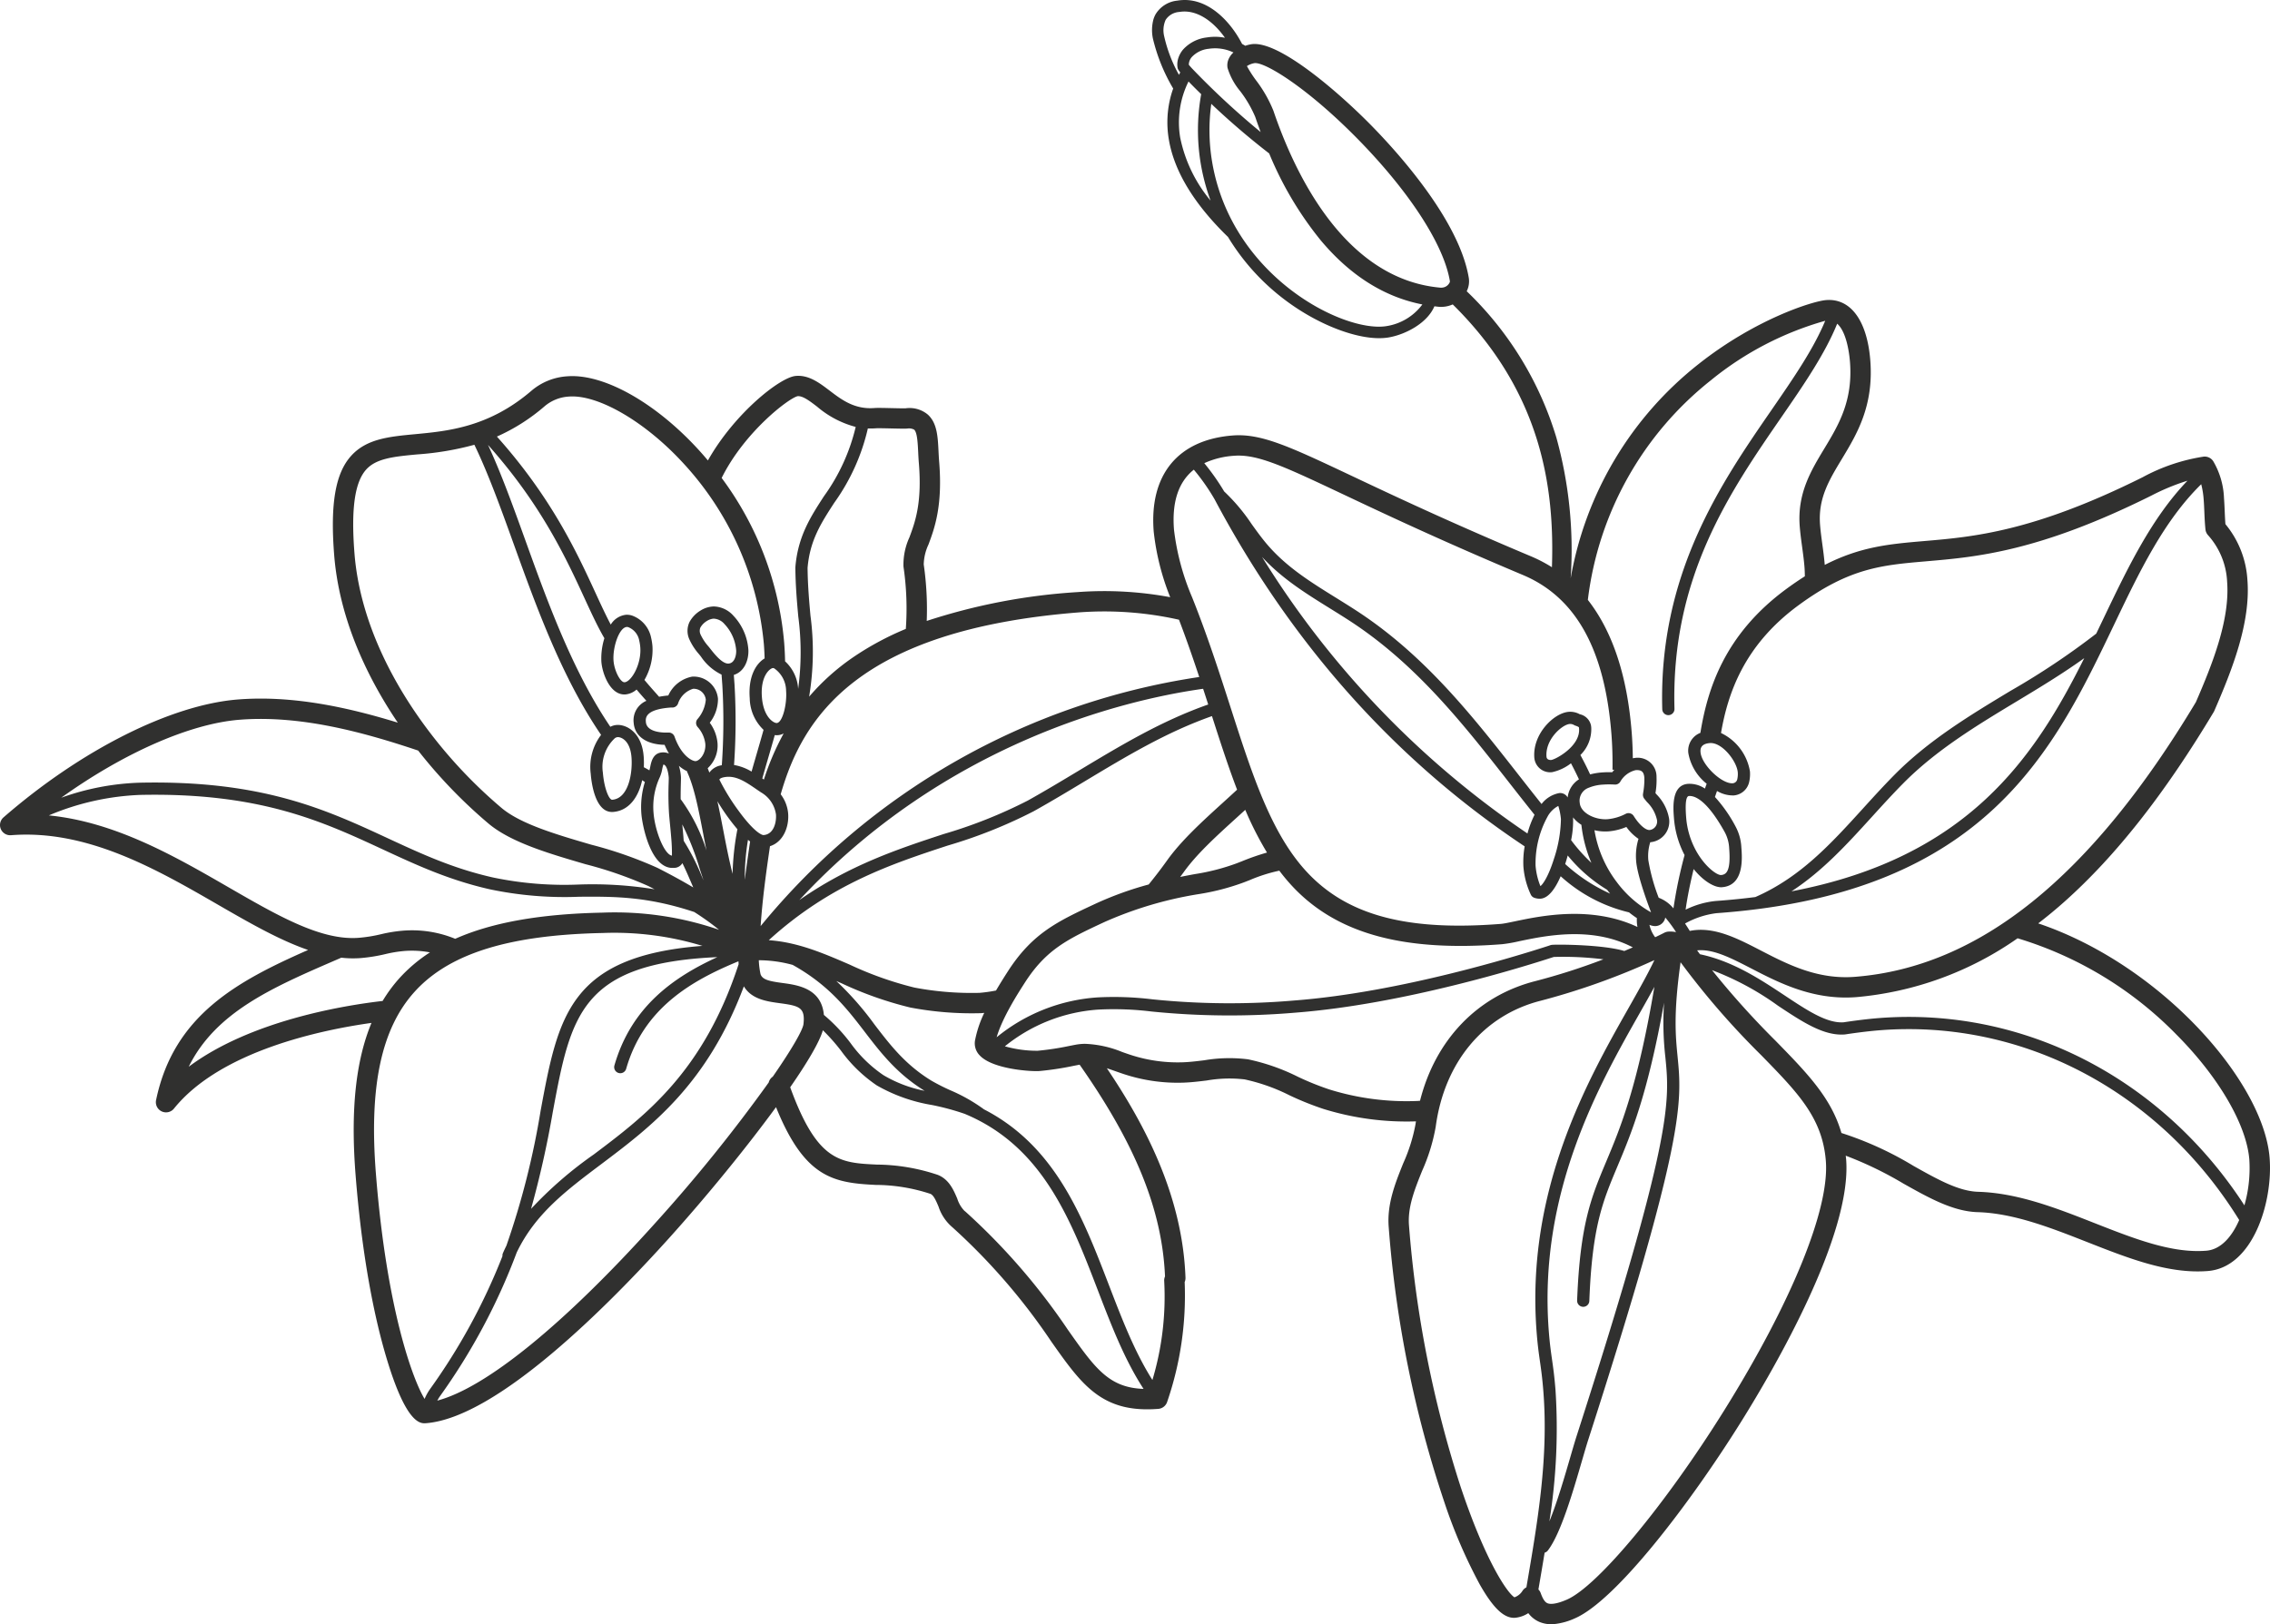 <svg xmlns="http://www.w3.org/2000/svg" viewBox="0 0 359.226 257.094"><defs><style>.cls-1{fill:#30302f;}</style></defs><g id="Layer_2" data-name="Layer 2"><g id="_&#xCE;&#xD3;&#xC8;_1" data-name="&#x2014;&#xCE;&#xD3;&#xC8;_1"><path class="cls-1" d="M359.166,183.291c-.952-12.099-17.187-30.576-36.619-37.128,1.425-1.095,2.836-2.259,4.23-3.505,8.107-7.244,15.807-17.042,23.54-29.952a1.624,1.624,0,0,0,.095-.186c2.814-6.474,5.772-13.948,5.24-20.716a15.239,15.239,0,0,0-3.48-8.836l-.008-.099c-.05-.635-.077-1.274-.106-1.95-.029-.674-.058-1.371-.112-2.063a12.431,12.431,0,0,0-1.7-5.845,1.612,1.612,0,0,0-1.54-.729,29.69,29.69,0,0,0-9.638,3.26c-17.302,8.625-26.837,9.441-34.498,10.096-5.488.469-10.109.865-15.805,3.779-.088-1.087-.234-2.177-.378-3.232-.147-1.081-.285-2.102-.365-3.119-.327-4.16,1.414-7.043,3.43-10.38,2.385-3.947,5.089-8.422,4.52-15.644-.494-6.281-3.107-9.848-6.989-9.543-2.094.165-11.114,2.968-20.131,10.087a55.251,55.251,0,0,0-20.296,33.967,66.473,66.473,0,0,0-2.253-22.256,53.354,53.354,0,0,0-14.197-23.197,3.508,3.508,0,0,0,.329-2.115c-1.536-9.211-11.404-20.047-15.576-24.278-4.984-5.055-14.566-13.418-18.869-12.701a6.155,6.155,0,0,0-.925.238q-.251-.151-.504-.286c-1.899-3.702-5.651-7.624-10.232-6.86a4.541,4.541,0,0,0-3.461,2.166,4.108,4.108,0,0,0-.337.803,6.583,6.583,0,0,0-.096,2.982,28.358,28.358,0,0,0,3.221,7.966c-.076.219-.154.438-.221.658a16.104,16.104,0,0,0-.469,7.395c.839,5.032,3.991,10.226,9.365,15.442a35.337,35.337,0,0,0,8.882,9.861c5.578,4.25,12.37,6.736,16.516,6.045,2.565-.428,6.1-2.188,7.266-4.934.218.025.434.056.654.076h0a4.56,4.56,0,0,0,1.155-.044,4.62,4.62,0,0,0,1.09-.328c14.265,14.063,16.109,29.36,15.698,41.601a22.922,22.922,0,0,0-3.353-1.744c-12.841-5.402-21.709-9.591-28.186-12.649-9.914-4.682-14.439-6.819-19.001-6.46-8.638.68-13.187,6.209-12.482,15.171a39.121,39.121,0,0,0,2.614,10.424,56.997,56.997,0,0,0-14.666-.805,95.265,95.265,0,0,0-23.863,4.564,49.603,49.603,0,0,0-.475-8.944,7.873,7.873,0,0,1,.754-3.156c.956-2.575,2.265-6.101,1.685-13.133-.045-.552-.073-1.11-.1-1.65-.114-2.307-.221-4.486-1.73-5.813a4.51,4.51,0,0,0-3.463-.964c-.247.019-1.372-.007-2.193-.026-1.415-.033-2.306-.05-2.735-.017-3.165.249-5.189-1.291-7.147-2.781-1.611-1.226-3.289-2.492-5.354-2.294-2.528.243-9.726,6.003-13.871,13.375-.592-.707-1.158-1.347-1.68-1.911-6.825-7.377-14.904-11.856-20.582-11.409a9.66,9.66,0,0,0-5.661,2.285c-6.732,5.774-13.205,6.385-18.406,6.875-4.114.388-7.667.723-10.114,3.414-2.506,2.755-3.339,7.594-2.702,15.692.754,9.585,4.782,18.736,10.069,26.557-7.853-2.41-16.61-4.352-25.292-3.668-10.616.835-24.833,7.987-37.104,18.664a1.611,1.611,0,0,0,1.184,2.821c12.06-.949,23.061,5.402,32.767,11.005,4.932,2.847,9.695,5.593,14.25,7.159-11.21,4.944-21.277,10.338-24.056,23.77a1.611,1.611,0,0,0,2.832,1.337c7.377-9.153,23.381-12.459,31.256-13.56-2.512,6.041-3.316,13.9-2.516,24.058,1.101,13.987,3.22,23.318,4.804,28.683,3.209,10.868,5.49,10.688,6.349,10.621,11.319-.891,29.013-18.803,38.553-29.402,5.835-6.483,12.106-14.163,16.829-20.626,4.513,11.162,9.048,11.986,15.778,12.31a27.932,27.932,0,0,1,8.662,1.418c.517.23.886,1.097,1.276,2.014a7.229,7.229,0,0,0,2.194,3.271,97.781,97.781,0,0,1,15.649,18.091c4.819,6.839,8.003,11.357,16.933,10.655a1.611,1.611,0,0,0,1.407-1.111,51.849,51.849,0,0,0,2.768-18.961,1.597,1.597,0,0,0,.13-.681c-.461-13.062-6.504-24.349-12.442-33.163.444.145.893.303,1.349.464.56.198,1.139.403,1.713.582a27.205,27.205,0,0,0,9.034,1.233c1.262-.042,2.507-.194,3.712-.342a20.864,20.864,0,0,1,5.996-.172,29.822,29.822,0,0,1,7.118,2.527,47.104,47.104,0,0,0,5.312,2.136,44.367,44.367,0,0,0,14.677,1.978c-.022.148-.046.294-.066.443a26.809,26.809,0,0,1-1.945,6.192c-1.272,3.171-2.587,6.449-2.301,10.073a179.136,179.136,0,0,0,8.796,43.536,81.745,81.745,0,0,0,5.595,13.022c2.156,3.809,3.891,5.447,5.625,5.311a4.573,4.573,0,0,0,2.076-.734,4.35,4.35,0,0,0,1.748,1.388,4.85,4.85,0,0,0,2.343.345,10.48,10.48,0,0,0,3.306-.92c6.487-2.826,18.185-18.129,26.309-31.151,5.302-8.498,17.532-29.551,16.593-41.48-.016-.202-.045-.393-.065-.591a57.69,57.69,0,0,1,9.145,4.425c4.032,2.262,7.84,4.399,11.73,4.513,5.722.167,11.634,2.493,17.352,4.742,6.619,2.604,12.872,5.064,19.071,4.576C356.544,200.624,359.713,190.248,359.166,183.291ZM188.601,10.797a.935.935,0,0,0-.078-.086c-.176-.196-.311-.356-.395-.466a1.887,1.887,0,0,1,.492-1.236,4.232,4.232,0,0,1,2.65-1.284,6.745,6.745,0,0,1,3.922.581,3.001,3.001,0,0,0-.865,1.314,2.456,2.456,0,0,0-.069,1.126,10.498,10.498,0,0,0,1.999,3.678,18.566,18.566,0,0,1,2.386,4.086c.276.814.562,1.61.855,2.394A124.727,124.727,0,0,1,188.601,10.797Zm-4.369-5.049a4.052,4.052,0,0,1,.23-2.603,2.8,2.8,0,0,1,2.167-1.253c2.765-.461,5.4,1.509,7.219,4.085a8.118,8.118,0,0,0-2.877-.048,5.999,5.999,0,0,0-3.74,1.903,3.983,3.983,0,0,0-.777,1.412,3.194,3.194,0,0,0-.109,1.444c.028.165.054.312.428.773-.068.129-.141.256-.205.385A22.828,22.828,0,0,1,184.232,5.748Zm2.531,16.019a14.553,14.553,0,0,1,1.32-8.868c.577.599,1.264,1.286,2.004,2.007a32.039,32.039,0,0,0-.074,10.968,32.783,32.783,0,0,0,1.56,5.881A22.569,22.569,0,0,1,186.763,21.767Zm32.668,29.85c-6.723,1.121-24.578-7.796-27.621-26.042a30.213,30.213,0,0,1-.124-9.136l.057.054a119.404,119.404,0,0,0,9.103,7.795,54.96,54.96,0,0,0,8.125,13.712c4.668,5.593,10.08,9.011,16.118,10.191A8.738,8.738,0,0,1,219.431,51.617Zm8.489-6.085 0.0 0c-15.166-1.355-23.052-18.123-26.402-27.998a20.645,20.645,0,0,0-2.772-4.848,18.741,18.741,0,0,1-1.421-2.224,3.151,3.151,0,0,1,1.163-.464c1.593-.266,8.281,3.797,16.208,11.838,8.265,8.383,13.777,16.849,14.744,22.646a.425.425,0,0,1-.018.191,1.425,1.425,0,0,1-1.117.845A1.537,1.537,0,0,1,227.92,45.533Zm116.559,118.291c6.647,6.689,11.044,14.245,11.475,19.72a21.545,21.545,0,0,1-.779,7.253c-13.049-20.137-34.978-31.444-57.885-29.642-2.264.178-4.749.544-5.533.664-2.646.189-5.739-1.863-9.319-4.237-3.869-2.566-8.216-5.442-13.423-6.535-.149-.202-.298-.405-.447-.611.036-.004.07-.01.106-.013,2.514-.198,5.287,1.235,8.498,2.894,4.359,2.252,9.783,5.055,16.624,4.516a52.414,52.414,0,0,0,25.487-9.312A58.943,58.943,0,0,1,344.478,163.824Zm-80.93,3.571c.685,6.971,1.226,12.477-14.049,59.912-.287.891-.626,2.059-1.02,3.413-.876,3.013-2.055,7.064-3.289,10.101a94.037,94.037,0,0,0,.968-20.777c-.172-2.183-.363-3.521-.548-4.814-.182-1.273-.354-2.475-.509-4.442-1.729-21.978,7.951-39.068,14.356-50.377.835-1.473,1.625-2.872,2.348-4.202-2.681,15.887-5.403,22.371-7.643,27.704-2.305,5.487-4.125,9.82-4.584,21.94a.966.966,0,0,0,.929,1.002.933.933,0,0,0,.114-.002.967.967,0,0,0,.889-.927c.446-11.768,2.119-15.752,4.435-21.265,2.174-5.174,4.793-11.414,7.388-25.943A48.356,48.356,0,0,0,263.549,167.395Zm-6.504-16.864c-3.325-1.006-10.403-1.054-11.418-.974a1.658,1.658,0,0,0-.465.122c-5.242,1.706-23.631,7.374-40.143,8.673a119.672,119.672,0,0,1-22.658-.17,50.231,50.231,0,0,0-8.675-.303,28.156,28.156,0,0,0-15.968,6.311c.887-3.066,3.343-6.901,4.336-8.449l.101-.158c3.42-5.341,6.874-6.952,12.597-9.622a59.903,59.903,0,0,1,14.936-4.431,37.001,37.001,0,0,0,7.144-1.855q.45-.173.9-.35a25.416,25.416,0,0,1,4.72-1.505,30.003,30.003,0,0,0,2.446,2.87c7.003,7.192,17.442,9.978,32.852,8.765a23.872,23.872,0,0,0,2.673-.471c4.17-.873,11.526-2.408,17.969.976Q257.752,150.236,257.045,150.531Zm-120.18,12.827c2.483,3.239,5.051,6.587,9.453,9.306a20.461,20.461,0,0,1-6.519-2.479,20.834,20.834,0,0,1-5.174-5.04,27.02,27.02,0,0,0-4.247-4.494c-.377-4.21-4.154-4.729-6.525-5.049-2.152-.29-3.199-.525-3.499-1.404a13.191,13.191,0,0,1-.274-2.202,20.601,20.601,0,0,1,5.358.737C131.155,155.918,134.055,159.692,136.865,163.358Zm-39.604-46.471a.834.834,0,0,1,.472-.204c.503-.04,1.986.46,2.2,3.18.196,2.494-.457,6.528-3.046,6.731-.515.041-1.291-1.864-1.482-4.291A6.188,6.188,0,0,1,97.262,116.887Zm4.599,2.824c-.301-3.832-2.784-5.073-4.279-4.955a2.671,2.671,0,0,0-.996.286c-5.98-8.818-9.956-19.826-13.47-29.578-1.962-5.444-3.833-10.623-5.891-15.039,8.438,9.45,12.364,17.952,15.264,24.246,1.123,2.438,2.105,4.561,3.156,6.355a10.689,10.689,0,0,0-.476,3.735c.149,1.892,1.424,5.349,3.827,5.16a3.102,3.102,0,0,0,1.739-.773c.504.594,1.014,1.177,1.516,1.74l.041.046a3.341,3.341,0,0,0-2.01,3.496c.167,2.119,2.019,3.413,4.891,3.47a10.8,10.8,0,0,0,.69,1.378,2.327,2.327,0,0,0-1.069-.179c-.07.005-.141.014-.212.025-1.256.201-1.518,1.462-1.674,2.217-.044.209-.089.421-.143.599-.288-.178-.583-.339-.879-.497A13.808,13.808,0,0,0,101.861,119.711Zm-3.018-11.718c-.661.052-1.625-1.814-1.748-3.384-.168-2.136.88-5.272,2.082-5.366a.615.615,0,0,1,.285.047,2.813,2.813,0,0,1,1.7,2.118,7.087,7.087,0,0,1,.163,1.05C101.536,105.143,99.908,107.91,98.843,107.994Zm13.043-9.713a2.34,2.34,0,0,1,.986-.347c.031-.003.062-.004.092-.004a2.388,2.388,0,0,1,1.694.864,6.823,6.823,0,0,1,1.846,4.199c.019.672-.209,1.964-1.205,2.043-.987.077-2.246-1.523-2.851-2.293-.105-.134-.214-.269-.324-.406a7.858,7.858,0,0,1-1.26-1.899,1.379,1.379,0,0,1-.029-1.1A2.906,2.906,0,0,1,111.886,98.281Zm3.118,24.69c1.647-.13,3.071.845,4.719,1.973.241.165.482.33.727.493a4.806,4.806,0,0,1,2.346,3.466c.098,1.249-.338,3.153-1.945,3.28-.387.03-1.716-.736-3.981-3.856a33.94,33.94,0,0,1-3.025-4.921C113.901,123.199,114.367,123.021,115.004,122.971Zm7.305-17.224a.389.389,0,0,1,.259.084,4.381,4.381,0,0,1,1.833,3.526c.163,2.068-.55,5.019-1.475,5.091-.445.035-2.1-.856-2.353-4.08C120.306,106.979,121.849,105.783,122.309,105.747Zm.299,10.611a2.263,2.263,0,0,0,1.41-.258,40.833,40.833,0,0,0-3.13,7.297l-.073-.049-.18-.123c.31-1.098.627-2.196.938-3.264C121.934,118.721,122.279,117.535,122.608,116.358Zm67.787-7.329q.408,1.25.806,2.485c-7.389,2.597-13.785,6.444-20.53,10.501-2.611,1.57-5.31,3.194-8.047,4.721a75.886,75.886,0,0,1-13.299,5.289c-7.101,2.335-14.898,4.903-22.833,10.453,23.079-24.89,51.34-31.589,63.228-33.352l.441-.066C190.238,109.048,190.318,109.04,190.395,109.029Zm-82.679,17.473c-.009-1.022.016-1.975.033-2.604.016-.562.021-.796.009-.946a7.435,7.435,0,0,0-.322-1.729,5.396,5.396,0,0,0,1.337.875l-.06.028c1.146,2.443,1.83,6.003,2.555,9.772.171.89.347,1.799.532,2.719A27.619,27.619,0,0,0,107.716,126.502Zm10.147,12.744a36.825,36.825,0,0,1,.506-6.309c.112.093.223.18.334.264C118.399,135.263,118.113,137.266,117.863,139.246Zm-1.167-7.982a42.64,42.64,0,0,0-.765,7.061c-.6-2.378-1.062-4.767-1.498-7.035-.296-1.537-.586-3.039-.906-4.468A33.284,33.284,0,0,0,116.697,131.264Zm-6.366-17.38a.967.967,0,0,0,.057,1.18,4.867,4.867,0,0,1,1.229,2.659c.126,1.599-.927,2.708-1.519,2.755-.516.041-2.269-.803-3.352-3.876a.966.966,0,0,0-.957-.644c-.573.027-3.441.073-3.579-1.68-.046-.587-.154-1.96,3.837-2.274a2.142,2.142,0,0,1,.291-.006.967.967,0,0,0,.957-.614,3.625,3.625,0,0,1,2.387-2.353,1.931,1.931,0,0,1,2.014,1.724A5.465,5.465,0,0,1,110.33,113.884Zm-5.9,9.103a5.518,5.518,0,0,0,.369-1.254,4.824,4.824,0,0,1,.183-.708c.473.018.771,1.076.849,2.07.004.083-.005.422-.014.749a48.988,48.988,0,0,0,.055,4.919c.05.629.11,1.254.171,1.877.059.609.118,1.215.166,1.824a28.439,28.439,0,0,1,.126,2.977c-1.216-.18-2.689-3.943-2.909-6.742A11.11,11.11,0,0,1,104.43,122.988Zm3.766,10.104c-.019-.249-.038-.505-.06-.778-.048-.607-.107-1.212-.166-1.818a43.886,43.886,0,0,1,2.77,7.061c.196.602.393,1.207.597,1.812-.081-.187-.162-.374-.243-.564A35.242,35.242,0,0,0,108.196,133.092Zm-10.301,36.753a.966.966,0,0,0,1.196-.662c2.774-9.638,10.368-13.971,17.77-17.017.007.152.018.304.029.456-5.575,17.053-14.769,23.982-22.926,30.12a62.376,62.376,0,0,0-9.922,8.608,154.637,154.637,0,0,0,3.424-15.256c2.86-15.378,4.394-23.615,26.055-24.589-6.947,3.183-13.614,7.854-16.288,17.144A.967.967,0,0,0,97.896,169.844Zm23.765-21.021c9.725-8.861,19.535-12.091,28.268-14.963a77.268,77.268,0,0,0,13.637-5.437c2.765-1.542,5.478-3.174,8.102-4.753,6.641-3.995,12.939-7.782,20.127-10.316,1.325,4.116,2.588,8.026,3.975,11.648-.741.686-1.491,1.372-2.227,2.04-3.241,2.945-6.593,5.991-8.845,9.148-.933,1.308-1.915,2.585-2.917,3.816a53.126,53.126,0,0,0-8.391,3.033c-6.037,2.815-10.025,4.675-13.949,10.804l-.1.156c-.56.874-1.148,1.816-1.719,2.792a23.78,23.78,0,0,1-2.611.369,48.552,48.552,0,0,1-10.3-.835,55.099,55.099,0,0,1-10.264-3.642C130.258,150.87,126.255,149.143,121.661,148.823Zm78.842-13.87a36.937,36.937,0,0,0-3.945,1.371q-.44.172-.881.342a34.208,34.208,0,0,1-6.562,1.693q-1.207.218-2.35.453c.183-.251.374-.496.554-.749,2.052-2.876,5.13-5.673,8.389-8.635.447-.406.901-.82,1.355-1.235A52.67,52.67,0,0,0,200.503,134.954Zm41.216-3.02a144.371,144.371,0,0,1-41.998-43.773c3.13,3.397,6.792,5.688,10.664,8.092,1.061.659,2.159,1.34,3.239,2.043,10.559,6.875,18.039,16.435,25.274,25.679,1.286,1.643,2.612,3.334,3.944,4.999A15.533,15.533,0,0,0,241.72,131.933Zm3.109-2.539c.014-.023.029-.045.041-.068a4.09,4.09,0,0,1,1.735-1.754,10.008,10.008,0,0,1,.414,2.092,20.961,20.961,0,0,1-1.123,6.337c-.875,2.772-1.742,3.992-2.124,4.264a10.841,10.841,0,0,1-.766-3.237A15.408,15.408,0,0,1,244.829,129.394Zm.643-9.097c-.116.009-.696.027-.738-.517-.217-2.757,2.493-5.088,3.667-5.18a1.174,1.174,0,0,1,.678.158.966.966,0,0,0,.23.106c.462.144.559.266.557.266.01.069.018.138.023.206C250.107,118.101,246.189,120.214,245.472,120.297Zm5.995,4.377c.008-.003.017-.003.025-.006l.021-.011a6.801,6.801,0,0,1,2.114-.457,14.025,14.025,0,0,1,1.913-.009.965.965,0,0,0,.836-.393,3.824,3.824,0,0,1,2.449-1.886c.943-.074,1.321.249,1.395,1.194a11.766,11.766,0,0,1-.182,2.359l-.031.224a.966.966,0,0,0,.2.735c.139.175.281.348.424.523a5.668,5.668,0,0,1,1.579,2.794,1.357,1.357,0,0,1-1.139,1.643c-.654.051-1.673-.84-2.536-2.218a.966.966,0,0,0-1.255-.35,7.723,7.723,0,0,1-2.853.855c-1.943.153-4.303-.948-4.432-2.596A2.174,2.174,0,0,1,251.466,124.674Zm7.455,11.627c.166,2.114,1.598,6.109,2.359,8.111a17.385,17.385,0,0,1-5.419-4.777.96.96,0,0,0-.092-.122,18.48,18.48,0,0,1-3.445-8.099,7.312,7.312,0,0,0,2.255.182,9.169,9.169,0,0,0,2.796-.699,7.333,7.333,0,0,0,1.918,1.882A9.195,9.195,0,0,0,258.922,136.301Zm-8.665-5.743a21.041,21.041,0,0,0,1.581,6.02,27.001,27.001,0,0,1-3.207-3.588,15.424,15.424,0,0,0,.314-3.476c-.003-.043-.008-.089-.012-.134A5.198,5.198,0,0,0,250.257,130.558Zm-2.168,4.856a24.281,24.281,0,0,0,6.238,5.43q.237.314.479.61a27.079,27.079,0,0,1-7.114-4.686C247.836,136.321,247.968,135.868,248.089,135.414Zm13.852,11.179a1.631,1.631,0,0,0,1.59-1.359,21.054,21.054,0,0,1,1.708,2.316,4.451,4.451,0,0,0-1.239-.083,1.615,1.615,0,0,0-.618.177c-.021.011-.533.275-1.436.706l-.04-.026a5.038,5.038,0,0,1-.88-1.931A2.383,2.383,0,0,0,261.941,146.593Zm90.499-54.536c.472,5.997-2.294,12.988-4.941,19.083-16.618,27.709-34.269,41.934-53.955,43.483-5.926.466-10.69-1.995-14.893-4.167-3.497-1.807-6.801-3.514-10.23-3.244a8.103,8.103,0,0,0-1.011.147c-.257-.416-.508-.811-.751-1.175a13.688,13.688,0,0,1,4.983-1.637c.06-.004.487-.035.872-.065,41.813-3.29,52.548-25.745,62.019-45.557,4.038-8.447,7.875-16.457,13.812-22.276a13.516,13.516,0,0,1,.39,2.459c.05.634.077,1.271.105,1.946.029.675.058,1.373.113,2.066.018.23.039.459.063.687a1.613,1.613,0,0,0,.41.912A11.856,11.856,0,0,1,352.44,92.057Zm-68.931,49.029c4.922-3.21,8.757-7.425,12.757-11.826,1.583-1.742,3.22-3.543,4.92-5.262,5.246-5.304,11.714-9.206,17.968-12.979,3.572-2.155,7.236-4.366,10.68-6.842C322.003,119.852,311.467,135.76,283.509,141.086Zm21.335-52.239c7.934-.679,17.808-1.523,35.66-10.422a34.97,34.97,0,0,1,5.665-2.333c-5.709,5.957-9.45,13.776-13.381,21.999q-.526,1.1-1.059,2.209a118.865,118.865,0,0,1-13.573,9.063c-6.356,3.834-12.929,7.799-18.345,13.275-1.729,1.748-3.38,3.564-4.976,5.322-5.103,5.614-9.925,10.917-17.052,14.036q-2.618.336-5.422.559c-.379.03-.799.06-.872.065a14.003,14.003,0,0,0-4.738,1.372c.256-1.847.686-4.018,1.271-6.428,1.543,1.915,3.315,2.966,4.494,2.873,3.53-.278,3.184-4.668,3.054-6.321a7.759,7.759,0,0,0-.885-3.231,22.503,22.503,0,0,0-3.293-4.732c.111-.322.221-.642.329-.947a4.922,4.922,0,0,0,2.643.704,2.721,2.721,0,0,0,2.452-2.161v-0a5.66,5.66,0,0,0,.116-1.639,8.226,8.226,0,0,0-4.582-6.083c1.072-6.162,3.565-13.82,12.238-20.197C292.672,89.889,297.777,89.452,304.844,88.847Zm-34.269,28.775c1.964-.154,4.295,2.907,4.431,4.641a3.728,3.728,0,0,1-.078,1.079.8.8,0,0,1-.714.642c-1.752.138-4.947-2.942-5.103-4.918C269.082,118.705,269.007,117.746,270.575,117.622Zm2.418,14.195a5.915,5.915,0,0,1,.651,2.451c.284,3.617-.446,4.176-1.279,4.242-.628.05-2.496-1.256-3.898-3.733-.009-.016-.016-.032-.026-.048a12.99,12.99,0,0,1-1.606-5.359c-.173-2.197-.025-3.33.439-3.367C268.177,125.932,270.12,126.593,272.993,131.817Zm-2.144-71.703a50.14,50.14,0,0,1,17.992-9.335c-1.861,4.49-4.981,9.018-8.527,14.163-7.952,11.538-17.85,25.898-17.26,47.32a.966.966,0,0,0,.993.94c.017-.001.033-.001.05-.003a.967.967,0,0,0,.89-.99c-.573-20.791,8.72-34.274,16.919-46.17,3.53-5.121,6.879-9.988,8.83-14.799,1.513,1.33,1.925,4.798,2.024,6.053.487,6.19-1.828,10.021-4.066,13.726-2.111,3.493-4.293,7.106-3.885,12.299.087,1.108.238,2.222.385,3.3.147,1.083.286,2.107.366,3.129.037.475.053.972.059,1.476-.944.598-1.92,1.264-2.939,2.013-9.843,7.238-12.47,15.918-13.593,22.769a3.026,3.026,0,0,0-1.904,3.213,7.956,7.956,0,0,0,2.899,4.84c-.091.253-.182.503-.276.769a4.326,4.326,0,0,0-2.684-.751c-2.627.207-2.348,3.745-2.215,5.446a15.032,15.032,0,0,0,1.678,5.831,73.532,73.532,0,0,0-1.76,8.436,5.496,5.496,0,0,0-2.333-1.682,30.152,30.152,0,0,1-1.644-5.957,7.292,7.292,0,0,1,.31-2.838c.021-.001.042 0.0.063-.002a3.275,3.275,0,0,0,2.914-3.721,7.216,7.216,0,0,0-2.01-3.867q-.074-.09-.147-.18a12.217,12.217,0,0,0,.168-2.587,2.97,2.97,0,0,0-3.474-2.97c-.096.007-.184.028-.276.043-.017-1.407-.075-2.784-.179-4.107-.706-8.973-3.034-15.976-6.938-20.962A52.329,52.329,0,0,1,270.849,60.114ZM195.305,72.143c3.708-.292,7.99,1.731,17.373,6.162,6.502,3.071,15.408,7.277,28.312,12.706,8.377,3.524,12.961,11.755,14.016,25.163.142,1.801.199,3.706.17,5.662l.285.004c-.113.131-.222.264-.328.398a15.259,15.259,0,0,0-1.658.035,9.919,9.919,0,0,0-1.838.309c-.492-1.077-1.027-2.119-1.54-3.071a5.724,5.724,0,0,0,1.719-4.326c-.009-.111-.021-.223-.038-.335a2.299,2.299,0,0,0-1.781-1.793,3.113,3.113,0,0,0-1.749-.383c-2.36.186-5.737,3.511-5.443,7.259a2.513,2.513,0,0,0,2.817,2.293,7.408,7.408,0,0,0,2.984-1.404c.427.804.861,1.667,1.261,2.541a3.868,3.868,0,0,0-1.785,2.871,1.357,1.357,0,0,0-1.26-.705c-.025.002-.065.007-.09.011a4.585,4.585,0,0,0-2.782,1.725c-1.191-1.496-2.378-3.006-3.532-4.48-7.332-9.369-14.913-19.057-25.741-26.108-1.097-.714-2.203-1.401-3.273-2.066-3.962-2.459-7.704-4.782-10.754-8.287-.9-1.034-1.749-2.214-2.571-3.356a29.842,29.842,0,0,0-4.354-5.176,36.519,36.519,0,0,0-3.149-4.477A13.298,13.298,0,0,1,195.305,72.143Zm-6.384,2.201a33.079,33.079,0,0,1,3.294,4.703c12.17,22.912,28.679,41.383,49.063,54.924a14.221,14.221,0,0,0-.2,3.209,12.789,12.789,0,0,0,1.17,4.427.967.967,0,0,0,.554.502,2.455,2.455,0,0,0,1.014.14c1.237-.097,2.313-1.59,3.159-3.548a24.495,24.495,0,0,0,10.813,5.716c.432.346.851.649,1.25.912a5.572,5.572,0,0,0,.005.79,5.772,5.772,0,0,0,.082.609c-7.279-3.422-15.228-1.763-19.361-.898-.964.202-1.796.376-2.265.413-14.58,1.147-23.922-1.259-30.291-7.801-5.905-6.065-8.934-15.477-12.441-26.375-1.793-5.57-3.646-11.329-6.1-17.483a38.836,38.836,0,0,1-2.883-10.736C185.436,79.454,186.495,76.282,188.921,74.344Zm-18.15,22.588a53.947,53.947,0,0,1,15.804,1.164c1.183,3.103,2.226,6.117,3.205,9.067l-.344.051a110.794,110.794,0,0,0-69.066,39.377c.283-4.196.838-8.284,1.48-12.649,2.084-.655,3.043-3.026,2.873-5.192a5.84,5.84,0,0,0-1.179-3.022C126.977,113.757,135.487,99.708,170.771,96.932Zm-32.12-29.139c.296-.023,1.516.005,2.407.026,1.311.03,2.134.048,2.521.017a1.733,1.733,0,0,1,1.083.171c.486.427.568,2.087.64,3.552.028.566.057,1.151.107,1.756.521,6.318-.597,9.328-1.495,11.747a10.387,10.387,0,0,0-.942,4.583c.003.04.011.104.017.143a45.547,45.547,0,0,1,.357,9.761,46.038,46.038,0,0,0-8.422,4.548,35.764,35.764,0,0,0-6.88,6.18,43.23,43.23,0,0,0,.209-12.849c-.208-2.318-.424-4.716-.455-7.538.363-4.355,2.153-7.114,4.225-10.309a32.695,32.695,0,0,0,5.315-11.765A11.447,11.447,0,0,0,138.651,67.793Zm-12.425-5.082c.817-.064,1.864.732,3.074,1.653a15.459,15.459,0,0,0,6.113,3.212,30.78,30.78,0,0,1-5.011,10.953c-2.129,3.282-4.14,6.383-4.534,11.249-.003.029-.003.059-.003.088.03,2.918.25,5.367.463,7.735a43.045,43.045,0,0,1-.019,11.443,6.425,6.425,0,0,0-2.07-4.362c-.019-.979-.066-1.967-.143-2.94a50.965,50.965,0,0,0-9.894-26.086C117.816,68.366,124.829,63.017,126.227,62.711Zm-40.025,1.581a6.505,6.505,0,0,1,3.816-1.519c4.586-.361,11.974,3.91,17.965,10.385a48.713,48.713,0,0,1,12.902,28.837c.058.736.093,1.48.116,2.223-1.359.814-2.624,2.879-2.355,6.301a7.055,7.055,0,0,0,2.186,5.007c-.352,1.27-.724,2.55-1.115,3.895-.258.888-.521,1.799-.782,2.713a7.982,7.982,0,0,0-2.772-1.043,99.43,99.43,0,0,0,.069-12.854c-.015-.191-.044-.584-.08-1.078l-.024-.327c1.64-.502,2.353-2.281,2.308-3.894a8.707,8.707,0,0,0-2.36-5.459,4.302,4.302,0,0,0-3.137-1.483,4.127,4.127,0,0,0-2.047.626,4.849,4.849,0,0,0-1.766,1.812,3.267,3.267,0,0,0-.063,2.705,9.409,9.409,0,0,0,1.557,2.411c.105.13.209.259.31.388a8.235,8.235,0,0,0,3.258,2.844l.038.518c.036.5.065.896.08,1.09a98.857,98.857,0,0,1-.079,12.741,2.904,2.904,0,0,0-1.972,1.161c-.085-.235-.173-.467-.264-.692a4.879,4.879,0,0,0,1.553-4.028,6.374,6.374,0,0,0-1.225-3.172,6.142,6.142,0,0,0,1.303-3.796,3.862,3.862,0,0,0-4.093-3.499,5.185,5.185,0,0,0-3.771,2.984,13.913,13.913,0,0,0-1.455.201c-.203-.229-.405-.459-.61-.688-.571-.64-1.15-1.301-1.71-1.973a9.504,9.504,0,0,0,1.27-5.322,9.034,9.034,0,0,0-.208-1.337,4.707,4.707,0,0,0-2.856-3.47,2.539,2.539,0,0,0-1.163-.183,3.237,3.237,0,0,0-2.372,1.551c-.775-1.462-1.55-3.139-2.409-5.005-2.956-6.415-6.96-15.084-15.609-24.759A30.319,30.319,0,0,0,86.201,64.292ZM57.967,74.304c1.608-1.768,4.444-2.035,8.034-2.374a46.315,46.315,0,0,0,9.07-1.528c2.179,4.507,4.152,9.962,6.226,15.718,3.58,9.933,7.633,21.154,13.825,30.207a8.351,8.351,0,0,0-1.642,6.128c.116,1.48.717,6.29,3.56,6.066,2.487-.196,3.994-2.341,4.581-5.021.147.088.287.19.431.284a13.485,13.485,0,0,0-.552,5.067c.138,1.76,1.485,8.809,5.124,8.523a1.529,1.529,0,0,0,1.365-.748c.491.989.915,1.974,1.33,2.941q.197.458.392.907c-1.628-.967-3.501-2-5.671-3.102a64.751,64.751,0,0,0-10.489-3.671c-5.472-1.599-11.131-3.252-14.172-5.805a75.702,75.702,0,0,1-10.94-11.412c-.016-.022-.033-.043-.049-.064-6.332-8.168-11.462-18.25-12.296-28.847C55.539,80.535,56.135,76.318,57.967,74.304Zm-20.056,39.624c9.71-.764,19.706,2.008,28.262,4.878a78.63,78.63,0,0,0,11.135,11.558c3.559,2.987,9.548,4.737,15.34,6.429a62.849,62.849,0,0,1,9.934,3.451c.344.175.676.346,1.004.517a61.618,61.618,0,0,0-11.948-.75,55.015,55.015,0,0,1-13.725-1.138c-6.286-1.429-11.269-3.74-16.544-6.186-9.753-4.523-19.838-9.201-39.186-8.797a40.353,40.353,0,0,0-12.494,2.381C19.527,119.219,30.019,114.549,37.911,113.928ZM7.73,129.07a41.018,41.018,0,0,1,14.491-3.246c18.9-.394,28.779,4.187,38.332,8.618,5.371,2.491,10.444,4.844,16.929,6.318a57.359,57.359,0,0,0,14.168,1.186c5.494-.04,10.723-.071,18.213,2.414a41.195,41.195,0,0,1,3.928,2.816,50.65,50.65,0,0,0-18.464-2.715c-9.799.201-17.441,1.544-23.29,4.142a17.956,17.956,0,0,0-8.328-1.282,22.965,22.965,0,0,0-3.43.56,22.828,22.828,0,0,1-3.496.563c-5.954.469-12.773-3.468-20.669-8.027C27.649,135.529,18.234,130.105,7.73,129.07Zm22.133,39.786c4.284-8.658,13.222-12.53,23.303-16.897l.846-.367a16.31,16.31,0,0,0,3.025.064,26.17,26.17,0,0,0,3.94-.63,20.025,20.025,0,0,1,2.986-.493,15.23,15.23,0,0,1,4.077.22,24.069,24.069,0,0,0-4.81,4.06,23.476,23.476,0,0,0-2.682,3.63C54.626,159.121,39.71,161.498,29.863,168.855Zm29.619,16.865c-1.085-13.789.865-22.923,6.136-28.744,4.703-5.194,12.364-8.105,23.871-9.01q2.799-.22,5.905-.283A47.797,47.797,0,0,1,111.16,149.722c-21.057,1.629-22.831,11.163-25.594,26.018a126.599,126.599,0,0,1-5.422,21.424c-.193.391-.381.79-.559,1.2a.954.954,0,0,0-.071.468,96.294,96.294,0,0,1-11.471,21.058,8.361,8.361,0,0,0-.851,1.545C65.362,218.453,61.178,207.275,59.482,185.72Zm44.099,8c-14.348,15.94-26.674,25.941-34.376,27.981a5.745,5.745,0,0,1,.416-.691,97.914,97.914,0,0,0,12.149-22.758c2.933-6.11,7.78-9.767,13.358-13.965,7.914-5.955,16.779-12.631,22.588-28.159,1.222,2.059,3.682,2.395,5.706,2.668,3.064.414,4.019.67,3.728,3.302-.103.931-1.825,3.952-4.86,8.327a1.607,1.607,0,0,0-.645.921A251.524,251.524,0,0,1,103.581,193.719Zm65.417,16.778a101.891,101.891,0,0,0-16.199-18.695,1.644,1.644,0,0,0-.173-.135,4.902,4.902,0,0,1-1.139-1.937c-.575-1.352-1.291-3.035-3.053-3.749-.02-.008-.041-.016-.061-.023a30.953,30.953,0,0,0-9.634-1.618c-5.83-.281-9.406-.46-13.691-12.239,2.739-3.954,4.652-7.193,5.17-9.027a30.35,30.35,0,0,1,2.898,3.276,22.721,22.721,0,0,0,5.64,5.459,26.04,26.04,0,0,0,8.728,3.1,39.87,39.87,0,0,1,5.163,1.393c12.314,5.114,16.761,16.68,21.06,27.866,2.178,5.667,4.253,11.059,7.261,15.678C175.462,219.662,173.266,216.555,168.998,210.497Zm13.372,7.939c-2.782-4.382-4.776-9.54-6.86-14.961-4.171-10.852-8.476-22.051-19.796-27.879a26.707,26.707,0,0,0-5.356-3.033,33.202,33.202,0,0,1-2.964-1.507c-4.137-2.538-6.497-5.617-8.995-8.876a48.746,48.746,0,0,0-6.052-6.895q.409.176.82.354a57.609,57.609,0,0,0,10.86,3.834,52.062,52.062,0,0,0,11.238.899c.164-.013.328-.032.493-.048a17.771,17.771,0,0,0-1.469,4.405,2.721,2.721,0,0,0,.735,2.312c2.05,2.232,8.263,2.586,9.44,2.493a47.209,47.209,0,0,0,5.459-.83q.459-.089.928-.178c8.876,12.65,13.065,23.038,13.512,33.516a1.594,1.594,0,0,0-.128.75A46.001,46.001,0,0,1,182.37,218.437ZM224.326,174.27a41.169,41.169,0,0,1-13.975-1.827,44.048,44.048,0,0,1-4.946-1.997,32.688,32.688,0,0,0-7.903-2.766,23.644,23.644,0,0,0-6.926.151c-1.187.145-2.308.283-3.427.32a23.996,23.996,0,0,1-7.967-1.089c-.518-.162-1.044-.348-1.601-.544a17.109,17.109,0,0,0-5.841-1.29,1.599,1.599,0,0,0-.27.004,8.292,8.292,0,0,0-1.207.128q-.483.092-.953.183a44.665,44.665,0,0,1-5.1.781,18.512,18.512,0,0,1-5.19-.705,26.265,26.265,0,0,1,14.816-5.813,48.889,48.889,0,0,1,8.35.301,122.913,122.913,0,0,0,22.983.172c16.725-1.316,35.297-7.04,40.59-8.762l.126-.041a51.227,51.227,0,0,1,7.854.372,100.683,100.683,0,0,1-10.772,3.45c-9.195,2.349-15.817,9.311-18.25,18.943C224.586,174.251,224.454,174.265,224.326,174.27Zm16.619,77.526a2.477,2.477,0,0,1-1.281,1.041c-1.115-.657-4.577-5.686-8.507-17.452a179.071,179.071,0,0,1-8.187-41.432c-.226-2.872.894-5.665,2.08-8.621a29.553,29.553,0,0,0,2.149-6.966c1.359-10.187,7.552-17.645,16.567-19.948a110.604,110.604,0,0,0,18.043-6.444c-1.043,2.196-2.463,4.711-4.033,7.482-6.522,11.514-16.377,28.913-14.601,51.481.16,2.028.344,3.317.522,4.564.181,1.264.368,2.571.535,4.692.831,10.565-.874,20.523-2.68,31.066A1.601,1.601,0,0,0,240.945,251.796Zm31.879-28.499c-9.315,14.93-20.004,27.786-24.863,29.903-1.909.832-2.751.715-3.083.571-.401-.173-.732-.676-1.073-1.629a1.589,1.589,0,0,0-.35-.546l0-.003c.335-1.957.667-3.894.98-5.82a.961.961,0,0,0,.507-.34c2.041-2.644,3.979-9.309,5.394-14.175.389-1.339.725-2.495,1.004-3.36,15.398-47.818,14.839-53.5,14.132-60.694-.314-3.192-.664-6.771.479-14.889a125.483,125.483,0,0,0,12.728,14.679c5.855,5.993,9.723,9.953,10.26,16.78C289.538,191.389,283.514,206.164,272.824,223.297Zm76.306-25.321c-5.459.429-11.375-1.898-17.639-4.362-5.975-2.351-12.153-4.781-18.438-4.965-3.098-.09-6.411-1.949-10.248-4.102a53.63,53.63,0,0,0-11.402-5.208c-1.61-5.574-5.456-9.513-10.421-14.595a133.766,133.766,0,0,1-10.051-11.175,44.769,44.769,0,0,1,10.436,5.625c3.893,2.582,7.256,4.811,10.573,4.55.002-0.0.039-.003.108-.014.702-.107,3.163-.472,5.392-.648,22.668-1.783,44.357,9.705,56.911,30.036C353.191,195.783,351.433,197.795,349.131,197.976Z"></path></g></g></svg>
